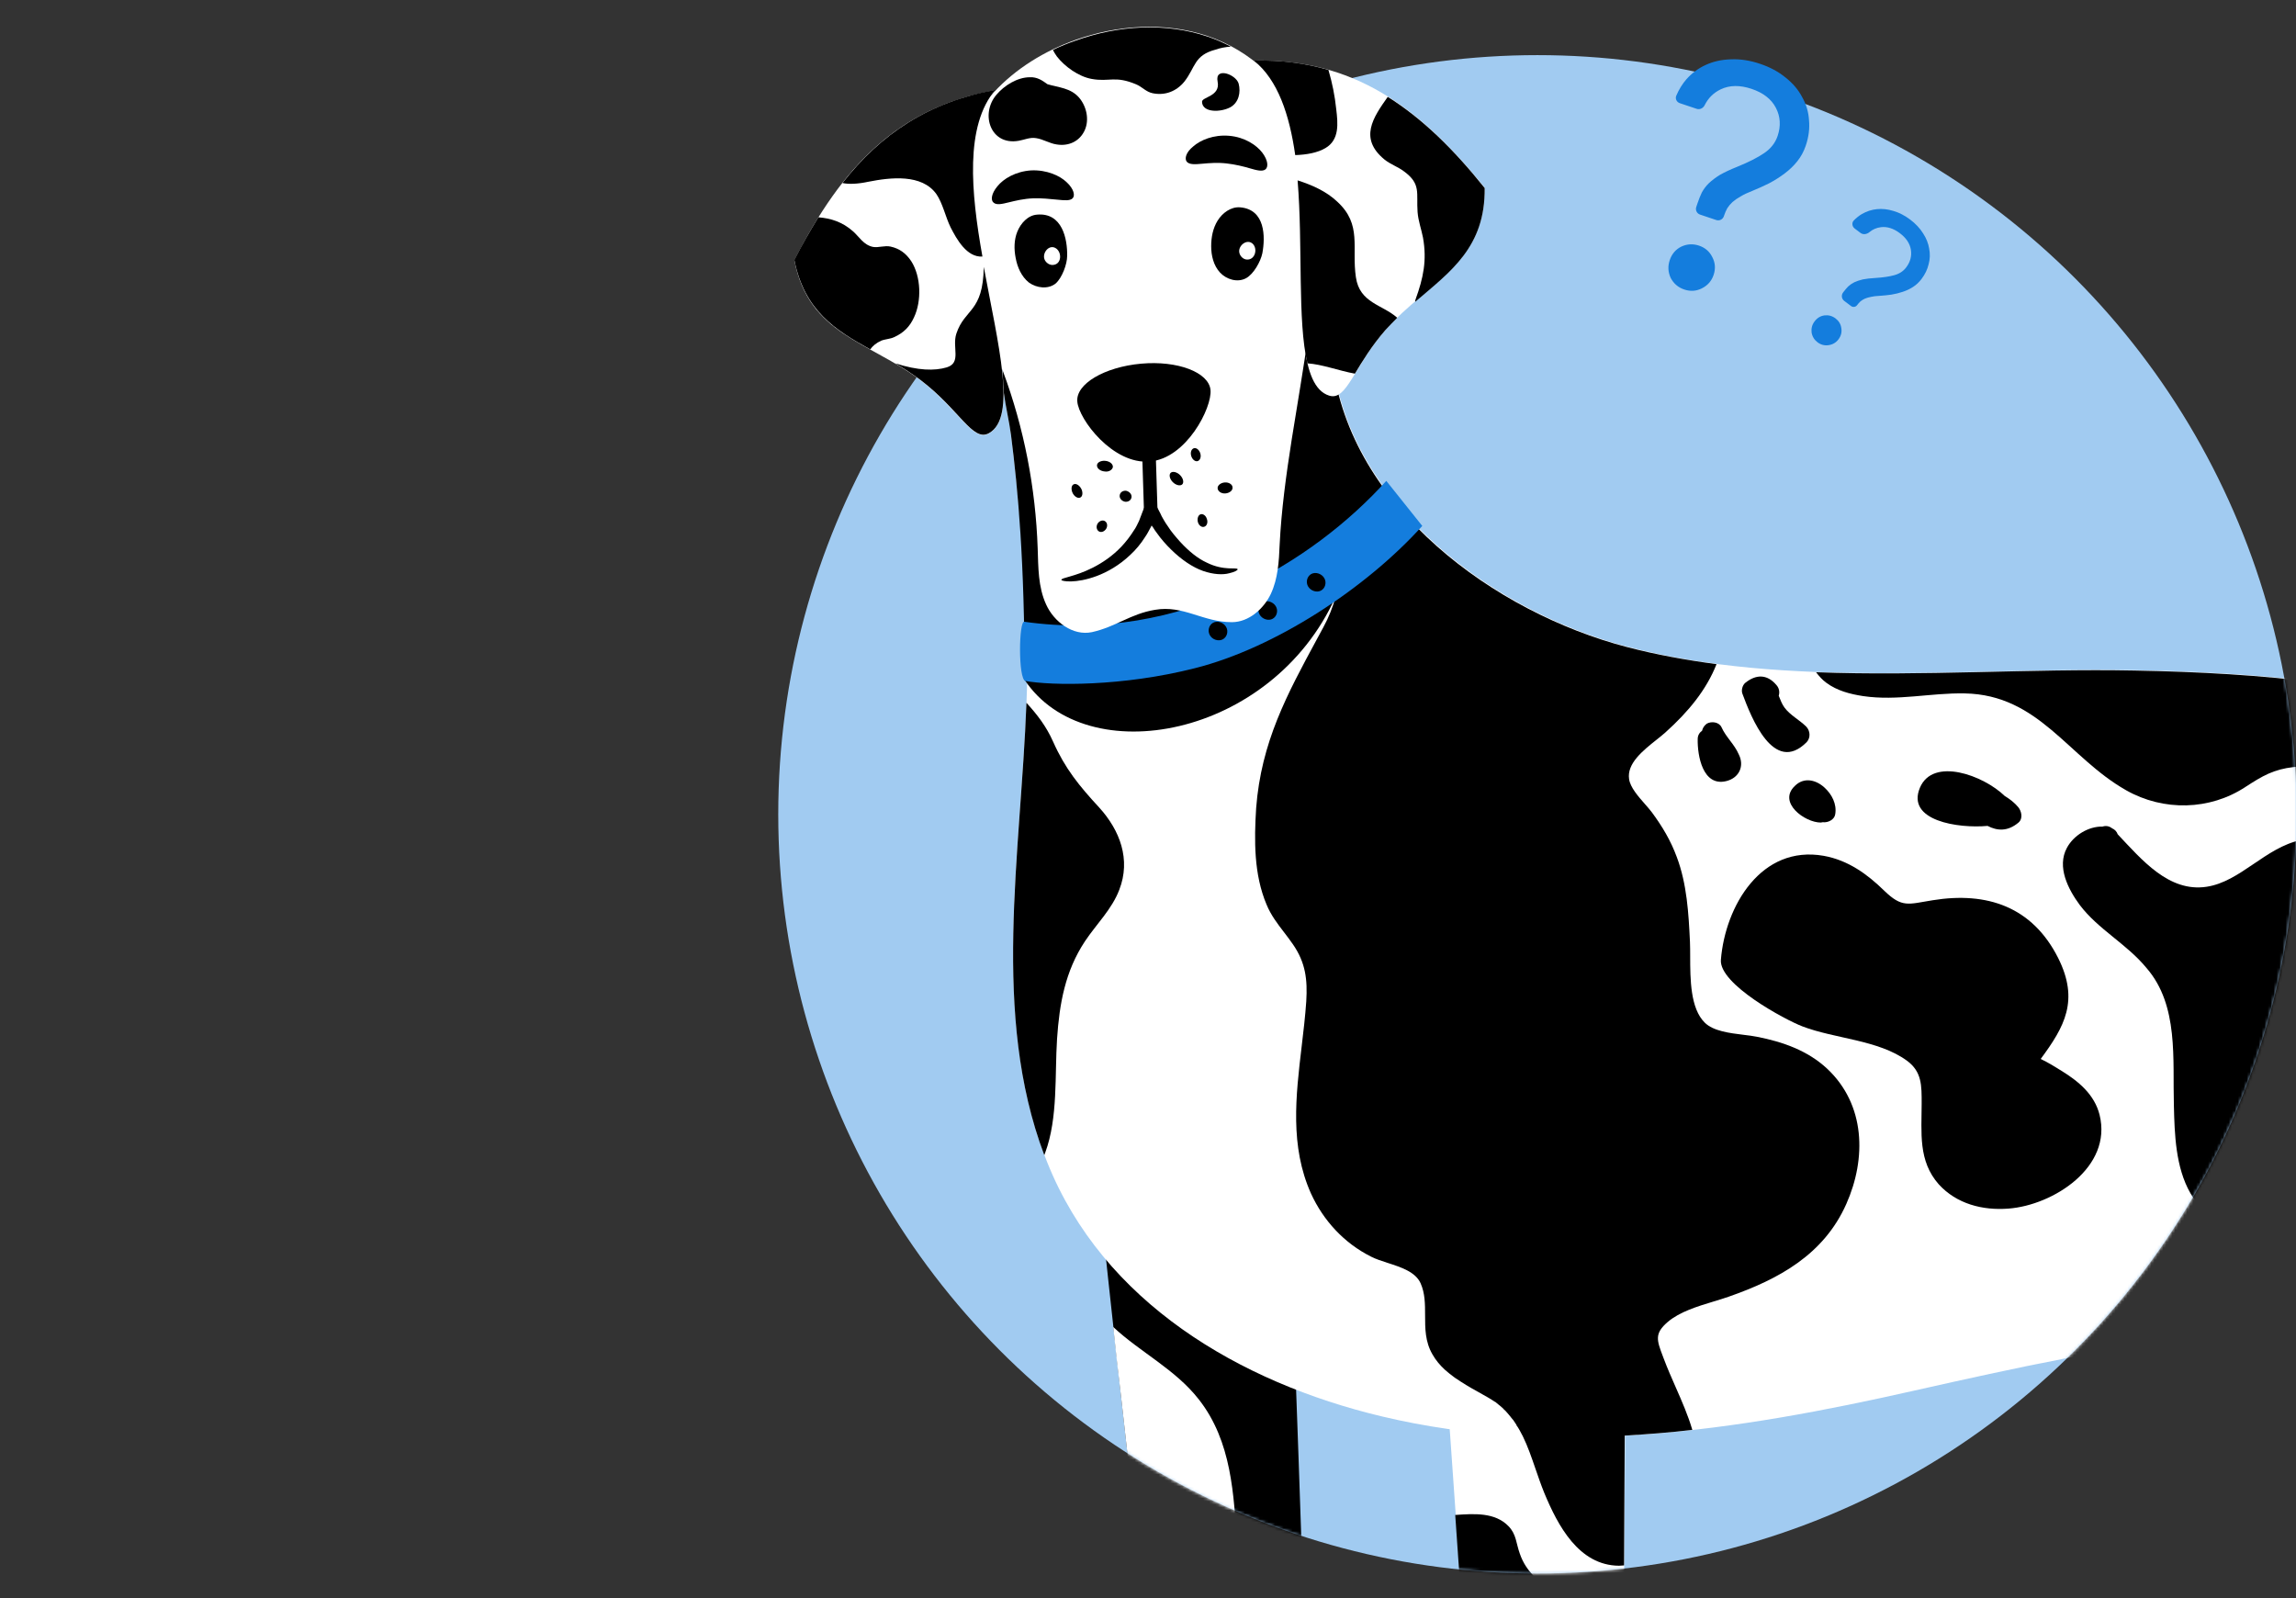 <svg width="770" height="536" viewBox="0 0 770 536" fill="none" xmlns="http://www.w3.org/2000/svg">
<rect x="0" y="0" width="770" height="536" fill="#333333" stroke="none"/>
<g clip-path="url(#clip0_3426_30110)">
<circle cx="515.608" cy="273.096" r="254.608" fill="#A1CBF1"/>
<mask id="mask0_3426_30110" style="mask-type:alpha" maskUnits="userSpaceOnUse" x="261" y="18" width="510" height="510">
<circle cx="515.608" cy="273.096" r="254.608" fill="#A1CBF1"/>
</mask>
<g mask="url(#mask0_3426_30110)">
<path d="M795.138 747.729C795.138 747.729 795.138 746.263 795.025 743.669C794.913 740.962 794.687 737.015 794.462 732.052C794.123 722.128 793.221 707.805 791.868 690.662C789.161 656.49 783.747 610.926 776.529 565.363C769.424 519.8 761.191 474.349 754.988 440.064C748.785 405.666 744.612 382.771 744.612 382.771C743.823 377.02 757.131 370.365 774.274 367.997C791.416 365.629 806.078 368.223 806.867 373.975C806.867 373.975 809.348 397.094 813.183 431.605C817.017 466.229 822.093 512.807 826.04 559.498C829.987 606.302 832.356 653.444 832.694 688.857C832.807 706.564 832.694 721.338 832.356 731.714C832.243 736.902 832.13 740.962 832.017 743.669C832.017 746.488 831.905 747.954 831.905 747.954C831.679 761.037 823.333 771.413 813.183 771.074C802.92 770.736 794.912 760.247 795.138 747.729Z" fill="#E5E5E5"/>
<path d="M392.735 755.172C392.735 755.172 392.848 753.819 392.961 751.338C393.074 748.856 393.187 745.248 393.299 740.511C393.638 731.263 393.863 717.955 393.863 702.053C393.751 670.249 391.833 627.843 388.112 585.325C384.39 542.807 379.54 500.176 375.931 467.921C372.322 435.778 370.067 414.124 370.067 414.124C369.728 408.711 383.487 403.41 400.743 402.282C418.111 401.154 432.434 404.538 432.773 409.839C432.773 409.839 433.336 431.267 434.577 463.522C435.705 495.89 437.509 539.198 437.96 582.844C438.524 626.49 437.171 670.474 434.69 703.293C433.449 719.759 432.209 733.406 431.081 742.992C430.517 747.729 430.179 751.563 429.953 754.044C429.615 756.638 429.502 757.992 429.502 757.992C428.374 770.059 419.352 778.969 409.201 777.841C398.938 777.052 391.72 766.789 392.735 755.172Z" fill="black"/>
<path d="M339.051 145.82C341.419 164.428 342.885 183.263 344.013 201.984C348.073 263.901 327.885 331.569 351.231 389.876C369.952 436.68 415.628 463.635 463.447 475.026C522.093 489.01 582.318 479.875 642.091 466.341C675.7 458.785 709.196 451.454 743.143 447.733C770.661 444.8 797.954 445.477 825.472 443.785C863.818 441.417 906.223 430.026 921.448 388.974C930.358 364.952 932.05 331.907 923.93 308.9C915.133 283.976 893.592 271.231 872.051 258.6C825.698 231.42 770.323 225.781 716.075 224.766C659.798 223.751 599.799 231.082 545.664 216.871C498.071 204.353 445.628 164.541 446.417 110.181C446.53 102.963 350.667 100.256 341.87 110.068C332.171 120.782 337.472 133.978 339.051 145.82Z" fill="white"/>
<path d="M491.308 769.044C491.308 769.044 491.421 767.691 491.646 765.21C491.872 762.728 492.097 759.119 492.436 754.495C493.225 745.247 493.902 732.052 494.578 716.15C495.819 684.346 495.706 641.941 493.676 599.31C491.759 556.679 488.601 513.822 486.345 481.567C483.977 449.199 482.624 427.545 482.624 427.545C482.511 422.132 496.383 417.395 513.751 417.056C531.119 416.605 545.33 420.665 545.442 425.966C545.442 425.966 545.217 447.394 544.991 479.762C544.766 512.13 544.766 555.551 543.412 599.197C542.172 642.843 538.901 686.714 535.179 719.421C533.262 735.774 531.458 749.42 529.992 758.894C529.315 763.631 528.751 767.352 528.3 769.946C527.849 772.54 527.623 773.894 527.623 773.894C526.044 785.961 516.571 794.42 506.533 792.953C496.608 791.149 489.729 780.548 491.308 769.044Z" fill="white"/>
<path d="M782.842 244.728C780.136 248.901 780.136 253.863 775.061 256.232C773.143 257.134 771.226 257.021 769.196 257.247C762.429 258.036 758.82 260.179 753.068 263.901C741.114 271.795 725.55 272.134 713.031 265.028C693.52 253.976 683.821 232.999 658.897 232.548C647.506 232.322 636.341 235.142 624.837 233.45C620.439 232.773 616.04 231.645 612.431 228.939C611.191 228.036 610.063 226.796 609.048 225.443C644.574 226.796 680.889 224.202 715.738 224.879C758.369 225.668 801.564 229.277 840.586 243.938C839.007 245.179 836.977 246.081 834.609 246.532C818.594 249.69 794.91 226.57 782.842 244.728Z" fill="black"/>
<path fill-rule="evenodd" clip-rule="evenodd" d="M339.051 145.82C341.419 164.428 343.613 187.986 343.613 227.984C364.206 259.06 426.536 247.566 447.909 200.16C446.97 203.604 445.639 206.999 443.825 210.33C443.109 211.66 442.397 212.974 441.692 214.276C431.635 232.847 422.956 248.873 421.269 271.006C420.593 281.833 420.48 293.224 424.765 303.374C426.234 306.929 428.391 309.743 430.619 312.65C431.643 313.985 432.681 315.339 433.675 316.795C437.848 322.885 438.525 328.524 438.074 335.855C437.732 340.845 437.134 345.884 436.534 350.94C434.556 367.592 432.558 384.42 439.652 400.252C443.825 409.387 450.818 416.944 459.84 421.455C461.414 422.259 463.368 422.89 465.388 423.543C469.883 424.994 474.707 426.552 476.419 430.365C477.923 433.736 477.924 437.393 477.926 441.117C477.928 445.491 477.93 449.958 480.366 454.161C481.494 456.191 482.96 457.883 484.539 459.349C485.554 460.251 486.682 461.154 487.922 462.056C490.404 463.748 492.998 465.327 495.704 466.793C496.268 467.131 496.832 467.441 497.396 467.751C497.96 468.061 498.524 468.372 499.088 468.71C499.877 469.161 500.554 469.612 501.231 470.063C501.569 470.176 501.794 470.401 502.02 470.627L502.02 470.627C502.189 470.796 502.387 470.937 502.584 471.078C502.781 471.219 502.979 471.36 503.148 471.529C503.317 471.642 503.458 471.783 503.599 471.924C503.74 472.065 503.881 472.206 504.05 472.319C504.204 472.55 504.411 472.729 504.599 472.891C504.685 472.966 504.768 473.037 504.84 473.108C505.009 473.278 505.15 473.447 505.291 473.616C505.432 473.785 505.573 473.954 505.742 474.123C505.855 474.236 505.939 474.349 506.024 474.462C506.108 474.575 506.193 474.687 506.306 474.8C506.475 474.969 506.616 475.167 506.757 475.364C506.898 475.561 507.039 475.759 507.208 475.928C507.433 476.153 507.546 476.266 507.659 476.492C507.828 476.717 507.969 476.943 508.11 477.168C508.251 477.394 508.392 477.62 508.561 477.845C508.561 478.071 508.674 478.183 508.787 478.296C509.024 478.613 509.206 478.929 509.41 479.285C509.497 479.436 509.588 479.594 509.689 479.762C509.689 479.819 509.717 479.847 509.746 479.875C509.774 479.903 509.802 479.932 509.802 479.988C509.971 480.27 510.112 480.552 510.253 480.834C510.394 481.116 510.535 481.398 510.704 481.68C512.357 485.051 513.622 488.733 514.931 492.543C515.856 495.233 516.802 497.986 517.922 500.74C522.433 511.566 529.426 524.987 542.959 525.1C543.241 525.1 543.523 525.072 543.805 525.044C544.087 525.016 544.369 524.987 544.651 524.987C544.705 517.456 544.733 510.181 544.76 503.212C544.789 495.571 544.818 488.296 544.877 481.454C552.433 481.003 559.989 480.439 567.545 479.537C566.121 474.652 564.043 469.93 561.95 465.174C560.564 462.026 559.172 458.862 557.959 455.627C557.865 455.379 557.774 455.137 557.684 454.901C555.62 449.459 554.773 447.226 559.313 443.334C563.314 439.928 569.245 438.13 574.677 436.482C576.44 435.947 578.151 435.428 579.726 434.876C596.53 429.011 611.643 420.778 619.199 403.748C625.966 388.523 625.627 370.478 612.77 358.411C606.229 352.32 597.883 349.388 589.199 347.696C587.917 347.434 586.385 347.247 584.754 347.048C580.072 346.476 574.562 345.803 571.718 342.96C566.867 338.2 566.845 328.387 566.827 320.759C566.823 318.989 566.82 317.337 566.756 315.892C566.305 306.306 565.741 296.494 562.358 287.472C560.328 281.946 557.508 277.209 554.012 272.472C553.383 271.623 552.552 270.677 551.669 269.672C549.385 267.072 546.749 264.072 546.343 261.307C545.529 256.06 551.028 251.683 555.506 248.12C556.61 247.241 557.653 246.411 558.523 245.63C566.305 238.638 572.282 231.307 575.666 222.736C565.515 221.382 555.478 219.578 545.553 216.984C501.231 205.368 452.848 170.18 446.87 121.572C446.713 121.824 446.562 122.071 446.417 122.313V110.181C446.53 102.963 350.667 100.256 341.87 110.068C334.039 118.719 335.986 128.988 337.858 138.855C338.304 141.209 338.747 143.539 339.051 145.82Z" fill="black"/>
<path d="M344.238 235.706C347.847 239.653 350.892 243.6 353.148 248.675C357.208 257.811 361.945 263.562 368.599 270.78C375.591 278.449 379.313 288.261 375.366 298.411C372.885 304.953 367.697 309.915 363.862 315.667C357.208 325.704 355.291 336.644 354.501 348.373C353.712 360.441 354.84 374.877 350.554 386.493C350.441 386.831 350.329 387.057 350.216 387.395C332.397 340.14 342.321 286.908 344.238 235.706Z" fill="black"/>
<path d="M577.129 321.87C578.595 303.825 590.663 283.299 611.64 287.021C619.76 288.487 626.189 293.111 631.941 298.75C637.918 304.502 639.835 303.261 648.181 301.908C666.339 298.975 681.564 304.05 690.248 321.306C697.353 335.516 692.391 344.313 684.383 355.14C686.752 356.268 689.346 357.847 691.489 359.2C697.128 362.696 702.428 367.095 704.12 373.861C708.518 391.455 688.556 404.199 673.557 405.327C664.872 406.004 656.188 403.748 650.211 397.207C643.219 389.312 644.459 379.839 644.459 370.14C644.459 364.05 644.572 359.426 639.497 355.704C629.911 348.711 615.249 348.373 604.422 344.2C598.783 342.057 576.453 330.103 577.129 321.87Z" fill="black"/>
<path d="M697.469 303.487C693.634 298.299 689.687 290.742 693.183 284.314C695.439 280.141 700.401 277.096 705.138 277.209C706.153 276.87 707.281 276.983 708.296 277.773C709.311 278.224 709.874 278.9 710.213 279.803C718.22 288.261 727.355 299.314 739.987 297.396C751.378 295.705 759.723 284.201 771.678 281.72C780.475 279.915 787.016 282.058 795.588 283.186C802.918 284.088 807.768 282.171 812.843 276.87C815.324 274.277 817.467 271.908 820.738 270.442C835.625 263.45 854.346 274.84 858.293 289.727C860.436 297.848 859.196 305.968 857.504 313.975C854.346 328.073 853.444 342.17 853.106 356.606C852.767 366.982 856.715 378.26 854.008 388.41C851.865 396.756 845.437 403.184 839.008 408.598C831.903 414.462 824.121 419.538 817.016 425.289C809.46 431.38 801.79 438.146 792.43 441.191C785.437 443.447 778.558 442.996 772.129 439.161C762.543 433.522 759.498 422.808 751.039 416.154C744.836 411.305 738.633 407.245 734.573 400.139C729.611 391.455 729.273 380.403 729.047 370.704C728.596 355.253 730.739 337.208 719.912 324.689C713.258 316.569 703.672 311.72 697.469 303.487Z" fill="black"/>
<path d="M672.318 266.946C674.01 267.961 675.589 269.202 676.829 270.668C677.957 272.021 678.521 274.502 676.942 275.856C673.333 278.901 669.837 278.675 666.566 276.983C656.754 277.886 639.161 275.292 643.898 264.126C648.296 253.863 665.1 259.954 672.318 266.946Z" fill="black"/>
<path d="M578.822 261.983C571.04 263.788 569.236 253.412 569.349 247.886C569.349 246.532 570.025 245.63 570.815 245.066C571.04 244.164 571.492 243.375 572.394 242.698C573.973 241.796 576.567 242.134 577.356 243.938C578.822 247.209 581.642 249.577 583.108 252.961C585.138 256.908 583.221 260.968 578.822 261.983Z" fill="black"/>
<path d="M611.87 264.126C614.351 266.382 616.042 269.653 615.478 273.036C615.253 274.841 613.11 275.968 611.306 275.743C611.08 275.743 610.855 275.856 610.629 275.856C605.216 275.856 596.08 269.089 601.945 263.563C604.99 260.517 609.05 261.532 611.87 264.126Z" fill="black"/>
<path d="M584.349 232.661C583.898 231.533 584.349 229.841 585.251 229.052C588.86 226.119 592.582 226.007 595.74 229.728C596.755 230.856 596.868 232.21 596.529 233.337C597.093 234.691 597.544 236.044 598.446 237.285C600.364 239.879 603.522 241.458 605.777 243.713C607.13 245.179 607.243 247.435 605.89 248.901C594.837 259.953 587.281 240.555 584.349 232.661Z" fill="black"/>
<path d="M464.916 161.271C440.556 188.225 396.346 215.969 343.564 208.526C341.647 207.849 341.422 227.924 343.903 228.375C352.587 229.954 376.384 230.292 400.744 224.089C427.586 217.322 458.037 197.36 476.984 176.383L464.916 161.271ZM438.3 195.556C438.074 193.864 439.202 192.285 440.894 192.172C442.586 192.06 444.277 193.3 444.503 194.992C444.728 196.684 443.601 198.263 441.909 198.375C440.217 198.488 438.526 197.248 438.3 195.556ZM422.06 205.029C421.834 203.338 422.962 201.759 424.654 201.646C426.345 201.533 428.037 202.774 428.263 204.465C428.488 206.157 427.36 207.736 425.669 207.849C423.977 207.962 422.285 206.721 422.06 205.029ZM405.368 211.909C405.143 210.217 406.27 208.638 407.962 208.526C409.654 208.413 411.346 209.653 411.571 211.345C411.797 213.037 410.669 214.616 408.977 214.729C407.173 214.841 405.594 213.601 405.368 211.909Z" fill="#147DDD"/>
<path d="M373.336 445.026C382.358 453.485 394.2 459.236 402.095 469.387C413.035 483.371 413.824 501.191 414.839 518.221C416.305 541.115 425.328 557.243 437.734 574.949C437.734 577.656 437.846 580.475 437.846 583.182C438.185 610.137 437.733 637.091 436.831 661.564C424.764 658.745 414.839 659.873 403.223 664.497C400.403 665.625 396.794 667.316 393.185 668.67C392.283 643.181 390.704 614.309 388.11 585.55C384.388 543.032 379.539 500.401 375.93 468.146C374.915 459.575 374.013 451.906 373.336 445.026Z" fill="white"/>
<path d="M505.855 511.792C508.561 514.499 508.448 517.656 509.689 521.04C511.945 527.581 516.118 529.611 519.952 534.799C525.027 541.679 524.576 550.476 519.388 557.13C516.23 561.19 511.606 563.671 507.884 567.167C503.26 571.566 499.426 576.528 494.351 580.475C493.9 580.813 493.336 580.926 492.659 581.039C491.306 555.438 489.614 530.401 488.035 508.07C494.464 507.619 501.343 507.168 505.855 511.792Z" fill="black"/>
<path d="M770.551 471.642C772.919 478.071 769.31 483.597 763.107 485.514C761.641 477.394 760.288 469.499 758.935 462.056C764.122 463.071 768.634 466.567 770.551 471.642Z" fill="#515151"/>
</g>
<path d="M436.084 41.97C431.538 27.912 419.149 16.867 404.943 12.069C390.622 7.272 374.71 8.388 360.617 13.408C350.274 17.09 340.614 23.003 333.226 31.036C325.838 39.069 320.838 49.334 319.928 60.045C319.019 71.202 320.61 82.47 324.133 93.181C327.657 103.892 332.544 114.044 336.408 124.644C343.455 143.61 347.319 163.693 348.001 183.887C348.228 190.247 348.115 196.829 350.843 202.743C353.457 208.544 359.821 213.342 366.186 212.003C374.256 210.218 379.14 205.857 387.323 204.518C396.87 202.844 403.351 208.656 413.126 208.656C418.809 208.656 423.809 204.193 426.196 199.172C428.583 194.04 428.924 188.35 429.151 182.66C431.424 136.358 450.405 86.04 436.084 41.97Z" fill="white"/>
<path d="M333.677 30.255C301.058 36.168 282.532 55.693 266.393 87.267C271.28 112.371 291.511 114.49 308.559 127.433C321.629 137.362 326.175 148.408 331.631 145.395C349.702 135.354 310.832 57.478 333.677 30.255Z" fill="white"/>
<path d="M333.225 67.967C334.248 68.859 336.067 68.413 338.34 67.855C340.613 67.297 343.454 66.628 346.409 66.516C349.364 66.405 352.206 66.74 354.593 66.963C356.866 67.186 358.798 67.409 359.707 66.516C360.616 65.624 360.162 63.392 357.775 61.161C355.502 58.93 351.069 56.921 345.841 57.144C340.613 57.479 336.521 59.934 334.475 62.5C332.43 64.954 332.202 67.186 333.225 67.967Z" fill="black"/>
<path d="M357.889 85.818C357.889 88.607 356.184 93.181 354.025 95.078C351.524 97.086 347.66 96.64 345.046 94.743C342.546 92.735 341.182 89.611 340.614 86.487C340.045 83.586 340.045 80.462 341.182 77.673C342.318 74.884 344.705 72.206 347.774 71.983C356.298 71.202 358.003 80.239 357.889 85.818Z" fill="black"/>
<path d="M353.343 88.83C352.092 89.053 350.729 88.161 350.274 86.934C349.478 84.702 351.979 81.69 354.252 83.363C356.184 84.814 355.957 88.496 353.343 88.83Z" fill="white"/>
<path d="M423.352 84.925C422.783 87.714 420.396 91.954 417.896 93.293C415.055 94.855 411.304 93.739 409.145 91.396C406.985 89.053 406.189 85.706 406.189 82.582C406.189 79.57 406.758 76.557 408.349 73.991C409.94 71.425 412.781 69.305 415.85 69.528C424.374 70.198 424.374 79.458 423.352 84.925Z" fill="black"/>
<path d="M418.237 87.045C416.986 87.045 415.85 85.929 415.622 84.702C415.168 82.359 418.237 79.904 420.169 81.801C421.874 83.586 420.851 87.156 418.237 87.045Z" fill="white"/>
<path d="M398.009 54.245C398.918 55.249 400.736 55.137 403.123 54.914C405.51 54.691 408.351 54.468 411.306 54.803C414.261 55.137 416.989 55.807 419.262 56.476C421.535 57.145 423.354 57.592 424.377 56.811C425.4 56.03 425.286 53.798 423.354 51.232C421.422 48.666 417.444 45.989 412.216 45.542C406.987 45.096 402.555 46.993 400.168 49.112C397.668 51.121 397.213 53.241 398.009 54.245Z" fill="black"/>
<path d="M405.963 130.781C406.531 136.694 397.893 153.765 385.619 154.769C373.23 155.884 361.751 140.599 361.296 134.686C360.728 128.773 370.389 123.083 382.664 121.967C394.938 120.851 405.395 124.868 405.963 130.781Z" fill="black"/>
<path d="M400.165 150.418C399.37 150.864 399.142 152.091 399.597 153.207C400.052 154.323 401.074 154.992 401.87 154.546C402.666 154.099 402.893 152.872 402.438 151.756C401.984 150.641 400.961 149.971 400.165 150.418Z" fill="black"/>
<path d="M410.737 161.798C409.373 161.909 408.237 162.802 408.351 163.806C408.464 164.81 409.601 165.591 410.965 165.48C412.329 165.368 413.465 164.475 413.351 163.471C413.351 162.467 412.101 161.686 410.737 161.798Z" fill="black"/>
<path d="M392.436 158.786C391.981 159.566 392.436 161.017 393.686 162.021C394.823 162.914 396.187 163.025 396.641 162.244C397.096 161.463 396.641 160.013 395.391 159.009C394.254 158.116 392.891 158.005 392.436 158.786Z" fill="black"/>
<path d="M404.713 173.959C404.372 172.843 403.349 172.174 402.553 172.508C401.758 172.843 401.417 174.07 401.758 175.186C402.099 176.302 403.121 176.971 403.917 176.637C404.826 176.302 405.167 175.075 404.713 173.959Z" fill="black"/>
<path d="M373.229 156.554C373.229 155.55 372.093 154.657 370.615 154.546C369.138 154.434 367.888 155.104 367.888 156.108C367.888 157.112 369.024 158.004 370.502 158.116C371.866 158.339 373.116 157.558 373.229 156.554Z" fill="black"/>
<path d="M360.273 162.356C359.363 162.579 359.136 163.806 359.591 165.033C360.045 166.26 361.182 167.153 362.091 166.93C363 166.707 363.228 165.479 362.773 164.252C362.205 162.913 361.068 162.132 360.273 162.356Z" fill="black"/>
<path d="M377.663 164.587C376.527 164.475 375.618 165.145 375.504 166.149C375.39 167.153 376.186 168.046 377.323 168.269C378.459 168.38 379.368 167.711 379.482 166.707C379.596 165.703 378.686 164.81 377.663 164.587Z" fill="black"/>
<path d="M368.682 174.963C367.772 175.632 367.545 176.86 368 177.641C368.454 178.533 369.591 178.645 370.387 177.975C371.296 177.306 371.523 176.079 371.069 175.298C370.614 174.517 369.591 174.294 368.682 174.963Z" fill="black"/>
<path d="M387.611 152.667L383.067 152.804L383.749 174.55L388.293 174.412L387.611 152.667Z" fill="black"/>
<path d="M355.955 194.488C355.955 194.934 360.729 195.827 367.889 193.149C371.412 191.81 375.39 189.579 379.027 186.12C380.846 184.446 382.551 182.438 384.028 180.095C384.824 178.98 385.392 177.752 386.074 176.525C386.301 176.19 386.188 176.19 386.188 176.19L386.756 176.971C387.097 177.529 387.438 178.087 387.892 178.645C389.37 180.765 391.075 182.661 392.78 184.335C396.189 187.682 399.94 190.248 403.463 191.475C406.987 192.703 410.169 192.814 412.215 192.256C414.26 191.81 415.17 191.141 415.056 190.918C414.942 190.137 410.51 191.587 404.713 188.686C401.758 187.347 398.69 184.893 395.735 181.657C394.257 179.984 392.78 178.31 391.529 176.302C391.188 175.856 390.847 175.298 390.507 174.74L390.052 173.959C389.711 173.401 389.37 172.732 389.143 172.174C387.892 169.831 386.642 167.376 385.392 164.922C385.165 165.703 384.937 166.484 384.71 167.153C384.255 168.492 383.914 169.942 383.346 171.17C382.892 172.397 382.437 173.624 381.982 174.74C381.414 175.856 380.959 176.971 380.278 177.864C379.027 179.872 377.55 181.769 376.072 183.331C373.003 186.566 369.594 188.798 366.525 190.36C360.388 193.484 355.842 193.707 355.955 194.488Z" fill="black"/>
<path d="M420.396 20.326C453.47 19.656 475.633 35.276 497.91 62.946C498.251 88.495 478.815 94.52 464.722 110.586C453.925 122.859 451.765 134.574 445.742 132.677C426.079 126.54 448.356 42.528 420.396 20.326Z" fill="white"/>
<path d="M448.469 67.633C456.879 75.332 453.242 83.03 454.72 92.96C455.97 101.662 463.585 102.108 468.586 106.571C467.222 107.91 465.972 109.249 464.608 110.699C459.948 116.055 456.879 121.187 454.379 125.315C448.923 124.311 443.468 122.191 438.467 121.856C435.057 107.687 436.989 82.695 435.171 60.493C440.058 62.055 444.832 64.174 448.469 67.633Z" fill="black"/>
<path d="M474.723 100.435C477.337 93.183 478.587 87.381 477.223 79.683C476.655 76.782 475.632 74.104 475.405 71.092C474.95 64.732 476.655 61.72 470.859 57.48C468.813 55.918 466.312 55.137 464.267 53.464C455.742 46.435 460.402 39.517 465.403 32.489C476.996 39.741 487.452 50.005 497.909 63.059C498.136 82.918 486.429 91.063 474.609 101.216C474.609 100.881 474.609 100.658 474.723 100.435Z" fill="black"/>
<path d="M448.127 36.617C448.695 41.414 449.264 46.881 444.49 49.67C441.876 51.233 438.125 51.902 434.375 52.013C432.443 38.513 428.578 26.799 420.509 20.328C429.601 20.104 437.898 21.22 445.513 23.451C446.763 27.691 447.672 32.154 448.127 36.617Z" fill="black"/>
<path d="M308.557 127.323C305.829 125.315 303.101 123.529 300.26 121.856C307.875 124.31 313.444 124.422 317.535 123.195C322.536 121.633 319.24 116.501 320.718 111.926C323.559 103.335 329.697 104.897 329.924 89.501C334.697 115.385 341.176 140.042 331.629 145.286C326.173 148.298 321.741 137.253 308.557 127.323Z" fill="black"/>
<path d="M266.393 87.158C269.007 82.026 271.734 77.34 274.462 72.877C278.667 73.212 282.532 74.439 286.055 77.563C288.214 79.46 289.578 82.137 292.761 82.806C294.579 83.141 296.739 82.249 298.671 82.695C301.739 83.364 303.899 85.038 305.604 87.604C308.9 92.736 309.127 100.992 306.513 106.459C305.149 109.472 303.103 111.592 299.921 113.042C298.557 113.711 296.852 113.711 295.488 114.269C293.784 115.05 292.647 116.054 291.851 117.17C280.145 110.699 269.802 104.228 266.393 87.158Z" fill="black"/>
<path d="M318.789 76.224C317.084 72.765 316.175 68.191 314.016 65.067C309.129 58.261 298.672 59.488 291.285 60.939C287.648 61.72 284.693 61.831 282.533 61.385C295.49 44.873 311.288 34.273 333.792 30.145C323.563 42.195 325.609 64.397 329.473 86.042C324.245 86.377 320.835 80.24 318.789 76.224Z" fill="black"/>
<path d="M345.384 25.905C347.885 25.793 349.589 27.02 351.294 28.248C355.045 29.363 359.023 29.475 361.864 32.71C364.365 35.611 365.388 40.074 363.796 43.644C362.092 47.438 358.341 49.111 354.363 48.442C351.976 48.107 349.817 46.657 347.43 46.322C345.384 45.987 343.566 46.88 341.634 47.215C332.2 48.888 328.677 38.289 334.132 31.818C336.746 28.694 341.179 25.905 345.384 25.905Z" fill="black"/>
<path d="M397.21 27.353C394.596 30.589 390.731 32.151 386.526 31.258C384.367 30.812 383.003 29.138 381.184 28.357C373.91 25.233 372.092 27.576 366.068 26.461C361.749 25.68 357.089 22.333 354.475 18.985C353.907 18.204 353.452 17.424 353.111 16.754C355.612 15.527 358.112 14.523 360.726 13.63C374.933 8.498 390.845 7.494 405.052 12.291C407.666 13.184 410.28 14.3 412.78 15.638C410.962 15.75 409.257 16.085 407.666 16.642C400.392 18.539 400.96 22.556 397.21 27.353Z" fill="black"/>
<path d="M403.119 34.161C403.005 32.487 409.37 32.376 408.347 27.355C407.324 22.334 414.484 24.901 415.394 28.024C416.189 31.037 415.393 34.384 412.666 35.946C409.37 37.731 403.232 37.843 403.119 34.161Z" fill="black"/>
<path d="M569.289 68.172C569.736 66.84 570.217 65.637 570.733 64.562C571.343 63.441 572.116 62.413 573.053 61.48C574.083 60.5 575.336 59.555 576.81 58.645C578.355 57.76 580.297 56.851 582.636 55.919C586.426 54.383 589.433 52.856 591.657 51.34C593.88 49.824 595.38 47.91 596.155 45.596C597.283 42.231 597.089 39.087 595.574 36.162C594.059 33.237 591.339 31.116 587.414 29.801C583.488 28.485 580.039 28.538 577.068 29.959C574.673 31.105 572.876 32.881 571.679 35.29C571.187 36.279 570.07 36.853 569.022 36.502L563.352 34.602C562.304 34.251 561.731 33.113 562.164 32.096C563.054 30.009 564.189 28.168 565.571 26.573C567.444 24.472 569.621 22.863 572.101 21.744C574.675 20.58 577.493 19.965 580.556 19.9C583.643 19.765 586.868 20.261 590.233 21.389C593.598 22.516 596.471 24.064 598.852 26.032C601.257 27.93 603.101 30.107 604.383 32.564C605.758 34.974 606.525 37.571 606.684 40.353C606.937 43.089 606.582 45.894 605.618 48.768C604.961 50.731 604.022 52.483 602.804 54.024C601.586 55.565 600.146 56.954 598.484 58.19C596.915 59.38 595.183 60.476 593.288 61.478C591.416 62.41 589.533 63.26 587.638 64.029C586.117 64.611 584.818 65.228 583.742 65.881C582.689 66.464 581.776 67.094 581.003 67.77C580.324 68.4 579.739 69.101 579.246 69.872C578.848 70.596 578.496 71.413 578.19 72.325L578.121 72.531C577.77 73.579 576.636 74.143 575.589 73.792L570.129 71.962C569.081 71.611 568.517 70.477 568.868 69.43L569.289 68.172ZM564.858 97.097C562.825 96.416 561.308 95.127 560.305 93.232C559.397 91.29 559.283 89.302 559.965 87.269C560.669 85.166 561.958 83.649 563.83 82.717C565.772 81.808 567.759 81.695 569.792 82.376C571.825 83.057 573.308 84.334 574.24 86.206C575.242 88.101 575.391 90.1 574.686 92.203C574.004 94.236 572.681 95.742 570.715 96.721C568.843 97.653 566.891 97.778 564.858 97.097Z" fill="#147DDD"/>
<path d="M618.187 97.989C618.734 97.266 619.275 96.627 619.812 96.076C620.415 95.514 621.1 95.044 621.865 94.664C622.697 94.276 623.657 93.954 624.747 93.7C625.874 93.475 627.25 93.317 628.873 93.227C631.509 93.064 633.663 92.746 635.336 92.274C637.008 91.802 638.319 90.938 639.269 89.681C640.65 87.852 641.177 85.887 640.849 83.785C640.522 81.683 639.292 79.827 637.158 78.216C635.025 76.605 632.903 75.929 630.792 76.189C629.325 76.37 628.034 76.93 626.92 77.868C626.075 78.579 624.839 78.783 623.958 78.118L622.006 76.644C621.125 75.978 620.939 74.711 621.711 73.921C622.553 73.058 623.465 72.337 624.447 71.757C626.026 70.855 627.689 70.317 629.437 70.141C631.252 69.956 633.103 70.158 634.992 70.747C636.909 71.297 638.782 72.263 640.611 73.644C642.44 75.025 643.881 76.562 644.935 78.256C646.018 79.911 646.7 81.623 646.981 83.39C647.328 85.148 647.265 86.895 646.792 88.632C646.385 90.359 645.592 92.003 644.412 93.565C643.606 94.632 642.672 95.512 641.61 96.205C640.548 96.899 639.381 97.454 638.11 97.869C636.906 98.276 635.62 98.591 634.254 98.816C632.917 99.003 631.589 99.137 630.271 99.218C629.221 99.263 628.299 99.374 627.506 99.553C626.742 99.694 626.053 99.892 625.441 100.147C624.896 100.394 624.394 100.703 623.935 101.073C623.542 101.435 623.158 101.863 622.784 102.359C622.308 102.99 621.41 103.115 620.778 102.638L618.488 100.909C617.607 100.243 617.432 98.989 618.098 98.108L618.187 97.989ZM609.538 114.789C608.433 113.955 607.768 112.855 607.544 111.489C607.386 110.113 607.724 108.873 608.559 107.768C609.422 106.625 610.522 105.961 611.859 105.774C613.235 105.616 614.475 105.955 615.58 106.789C616.685 107.623 617.33 108.709 617.517 110.047C617.742 111.413 617.422 112.667 616.559 113.81C615.725 114.915 614.605 115.565 613.201 115.761C611.864 115.948 610.643 115.624 609.538 114.789Z" fill="#147DDD"/>
</g>
<defs>
<clipPath id="clip0_3426_30110">
<rect width="770" height="536" fill="white"/>
</clipPath>
</defs>
</svg>
